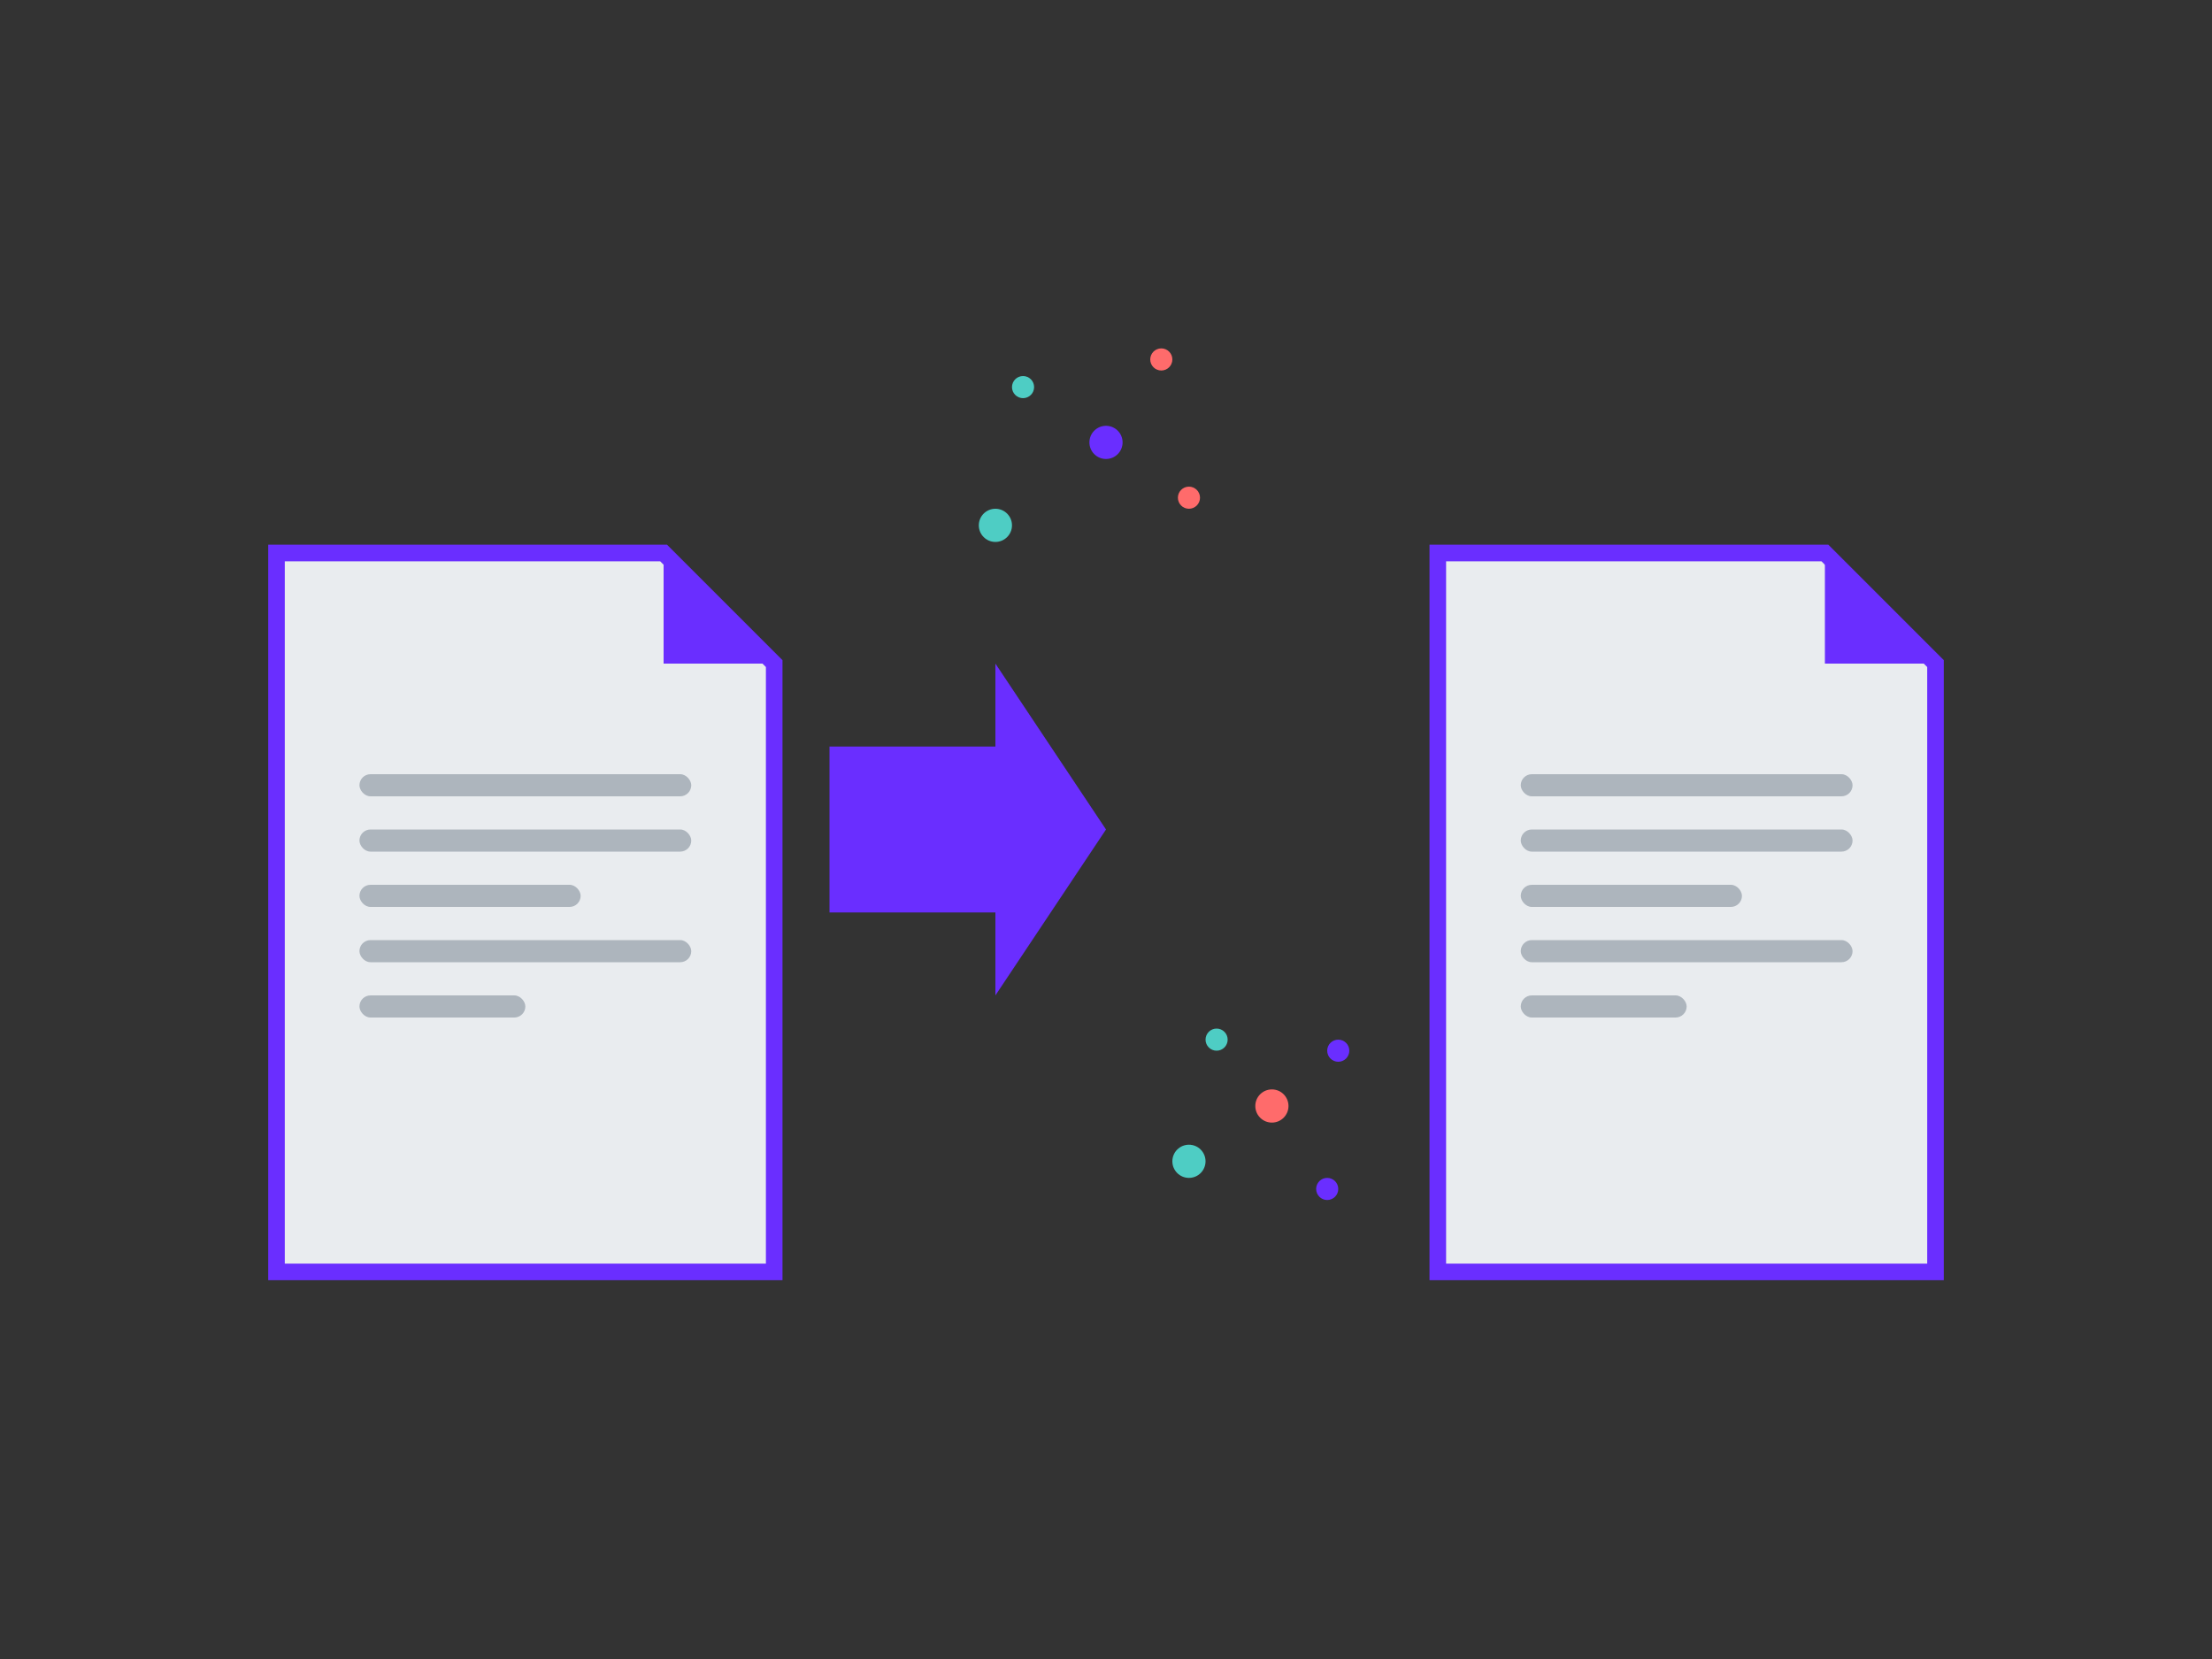<?xml version="1.0" encoding="UTF-8"?>
<svg width="400" height="300" viewBox="0 0 400 300" xmlns="http://www.w3.org/2000/svg">
  <rect x="0" y="0" width="400" height="300" fill="#333333" stroke="none"/>
  <style>
    .file { fill: #e9ecef; stroke: #6a2eff; stroke-width: 3; }
    .arrow { fill: #6a2eff; }
    .file-icon { fill: #6a2eff; }
    .file-text { fill: #adb5bd; }
  </style>
  
  <!-- File 1 -->
  <g transform="translate(50, 100)">
    <path class="file" d="M0,0 L70,0 L90,20 L90,130 L0,130 Z" />
    <path class="file-icon" d="M70,0 L70,20 L90,20 Z" />
    <rect class="file-text" x="15" y="40" width="60" height="4" rx="2" />
    <rect class="file-text" x="15" y="50" width="60" height="4" rx="2" />
    <rect class="file-text" x="15" y="60" width="40" height="4" rx="2" />
    <rect class="file-text" x="15" y="70" width="60" height="4" rx="2" />
    <rect class="file-text" x="15" y="80" width="30" height="4" rx="2" />
  </g>
  
  <!-- Arrow -->
  <g transform="translate(150, 150)">
    <polygon class="arrow" points="0,15 30,15 30,30 50,0 30,-30 30,-15 0,-15" />
  </g>
  
  <!-- File 2 -->
  <g transform="translate(260, 100)">
    <path class="file" d="M0,0 L70,0 L90,20 L90,130 L0,130 Z" />
    <path class="file-icon" d="M70,0 L70,20 L90,20 Z" />
    <rect class="file-text" x="15" y="40" width="60" height="4" rx="2" />
    <rect class="file-text" x="15" y="50" width="60" height="4" rx="2" />
    <rect class="file-text" x="15" y="60" width="40" height="4" rx="2" />
    <rect class="file-text" x="15" y="70" width="60" height="4" rx="2" />
    <rect class="file-text" x="15" y="80" width="30" height="4" rx="2" />
  </g>
  
  <!-- Magic sparkles -->
  <g transform="translate(200, 80)">
    <circle cx="0" cy="0" r="3" fill="#6a2eff" />
    <circle cx="10" cy="-15" r="2" fill="#ff6b6b" />
    <circle cx="-15" cy="-10" r="2" fill="#4ecdc4" />
    <circle cx="15" cy="10" r="2" fill="#ff6b6b" />
    <circle cx="-20" cy="15" r="3" fill="#4ecdc4" />
  </g>
  
  <g transform="translate(230, 200)">
    <circle cx="0" cy="0" r="3" fill="#ff6b6b" />
    <circle cx="12" cy="-10" r="2" fill="#6a2eff" />
    <circle cx="-10" cy="-12" r="2" fill="#4ecdc4" />
    <circle cx="10" cy="15" r="2" fill="#6a2eff" />
    <circle cx="-15" cy="10" r="3" fill="#4ecdc4" />
  </g>
</svg>